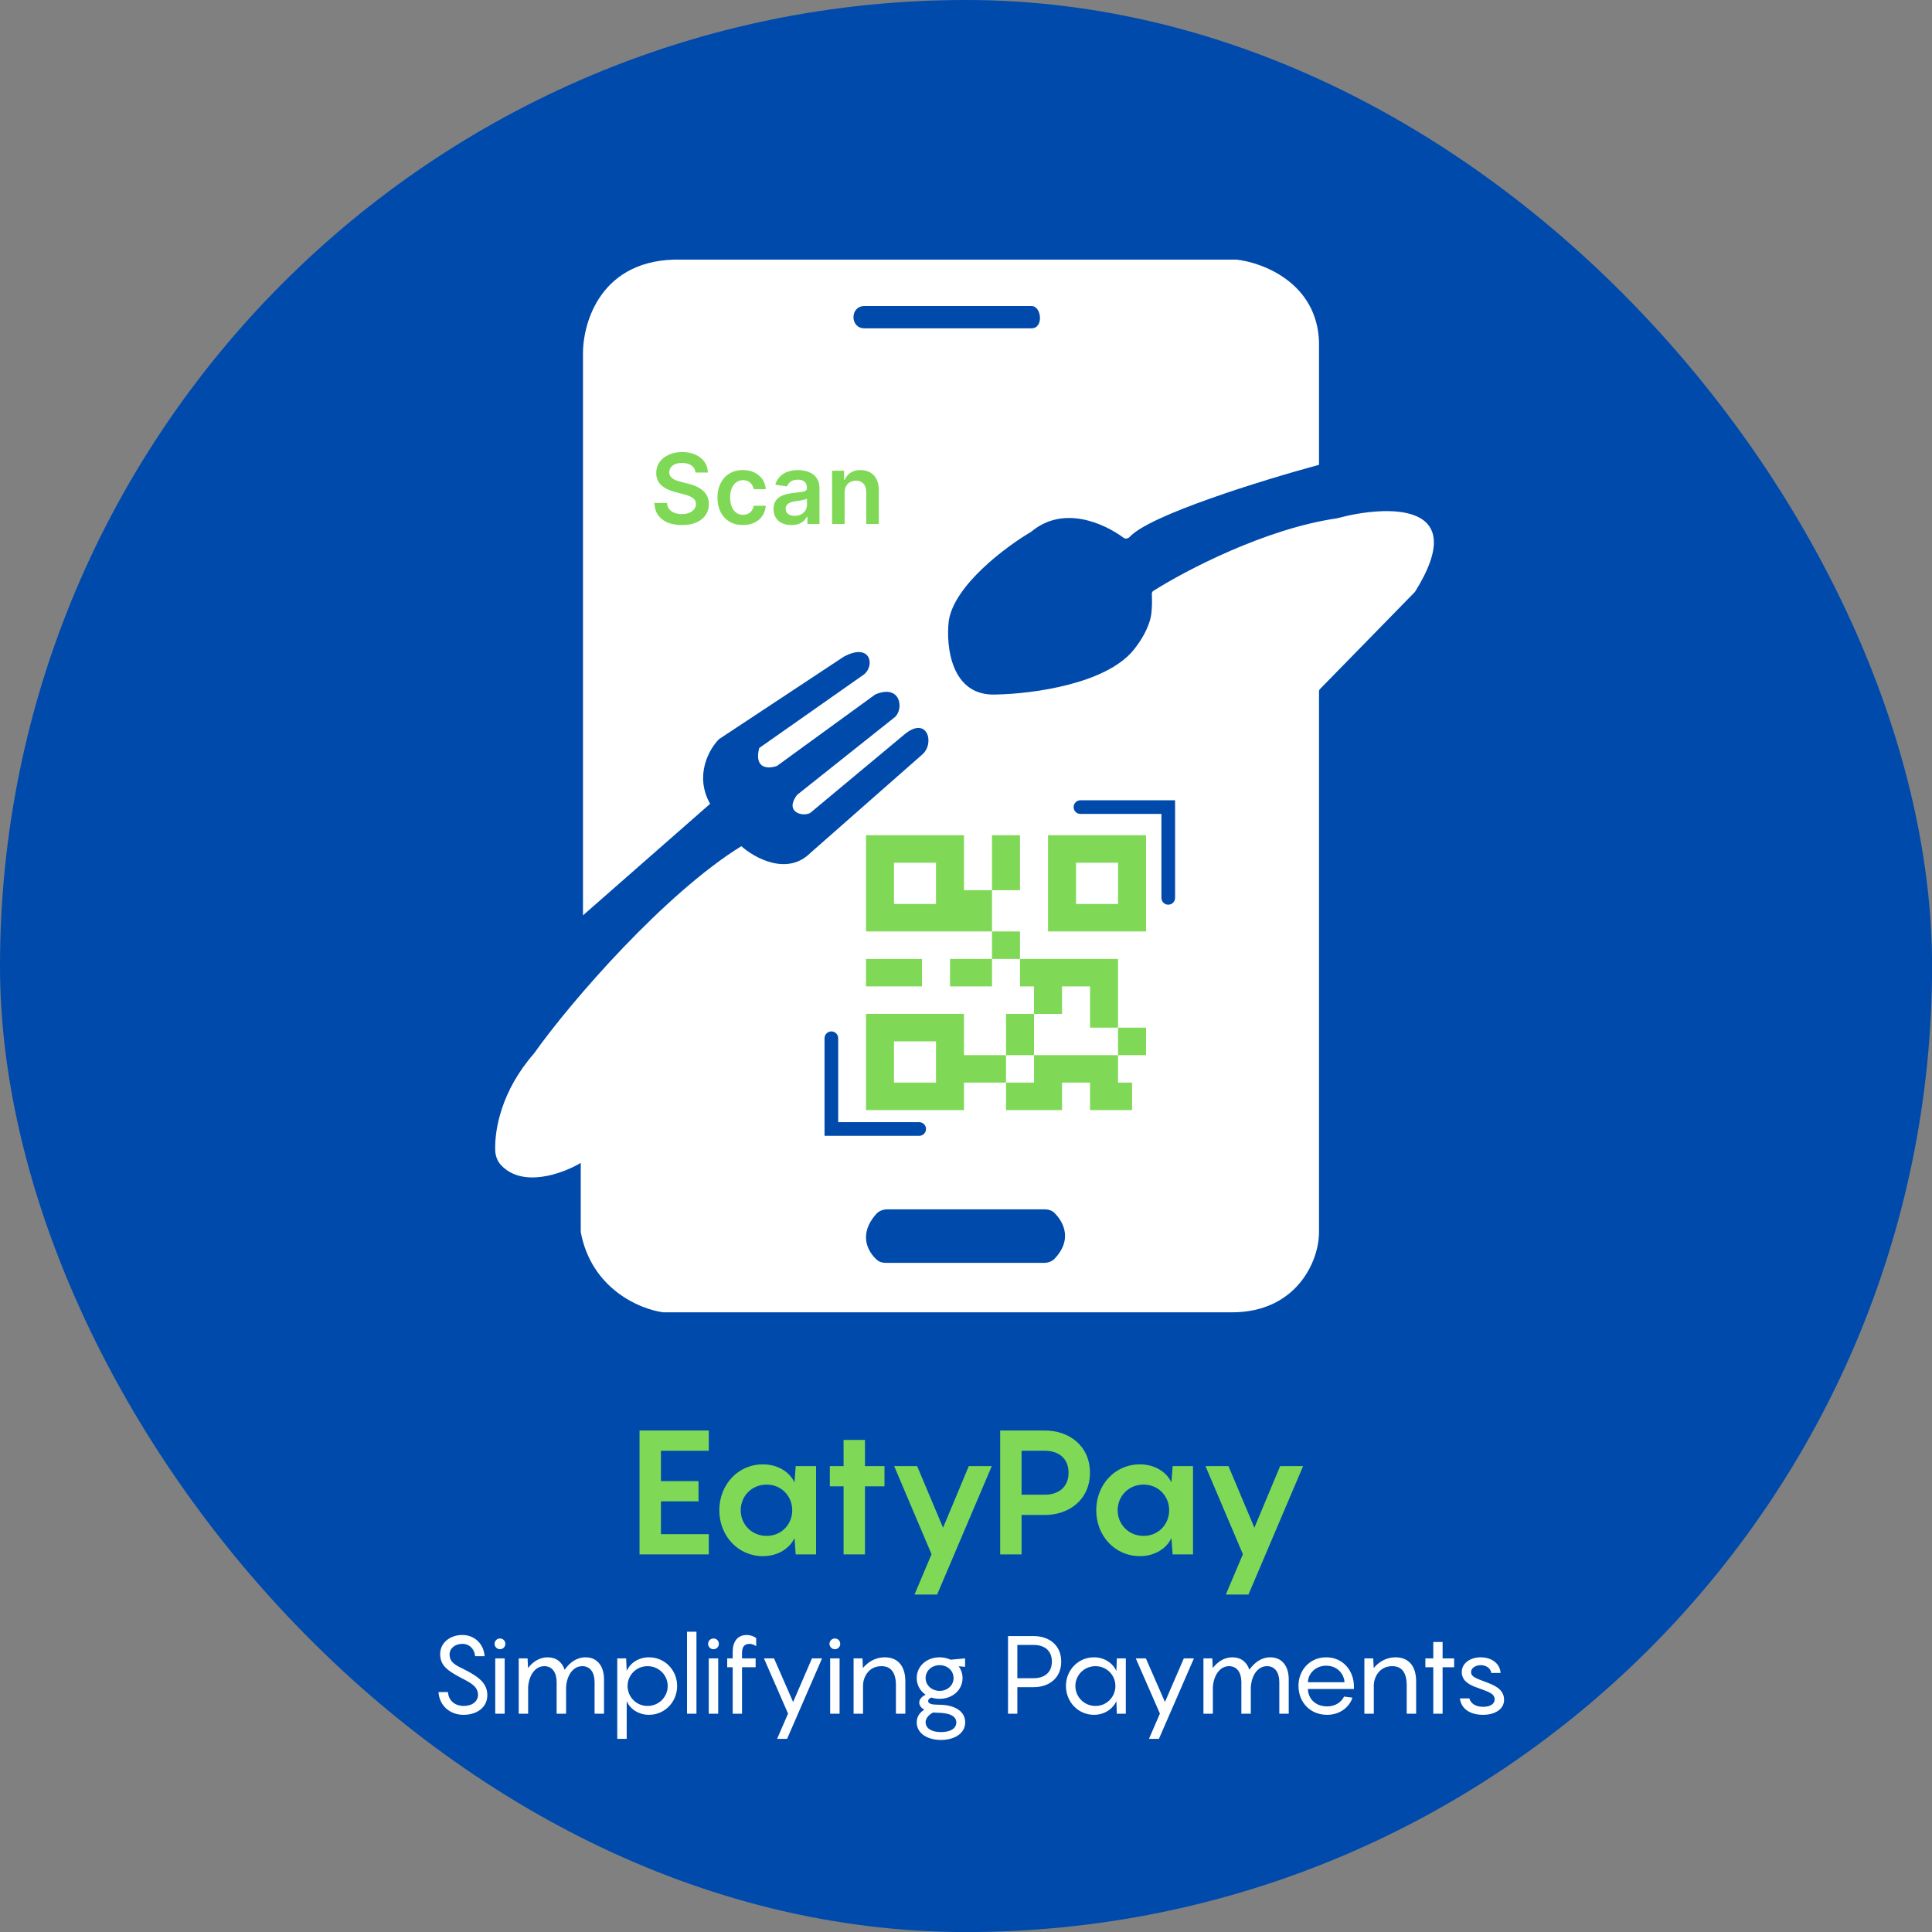<svg width="89" height="89" viewBox="0 0 89 89" fill="none" xmlns="http://www.w3.org/2000/svg">
<rect x="0" y="0" width="89" height="89" fill="#808080" stroke="none"/>
<rect width="89.003" height="89.003" rx="44.501" fill="#004AAC"/>
<path d="M26.856 16.377V42.166L32.712 37.029C31.972 35.713 32.678 34.494 33.123 34.049L38.877 30.247C40.109 29.59 40.315 30.658 39.801 31.069L34.972 34.46C34.726 35.446 35.417 35.419 35.794 35.282L40.315 31.994C41.466 31.501 41.651 32.61 41.24 33.021L36.719 36.617C36.102 37.44 37.027 37.645 37.335 37.44L41.651 33.843C42.719 32.939 43.089 34.254 42.473 34.768L37.335 39.289C36.267 40.357 34.767 39.529 34.15 38.981C30.657 41.138 26.342 46.07 24.595 48.536C23.096 50.249 22.78 52.035 22.813 52.991C22.821 53.24 22.906 53.483 23.075 53.666C24.063 54.735 25.899 54.077 26.753 53.571V56.756C27.246 59.386 29.493 60.317 30.555 60.454H56.755C59.67 60.454 60.762 58.166 60.762 56.756V31.852C60.762 31.811 60.777 31.772 60.806 31.743L65.18 27.268C67.81 23.076 63.878 23.261 61.584 23.877C58.27 24.362 54.62 26.277 53.13 27.22C53.083 27.25 53.058 27.303 53.061 27.359C53.078 27.734 53.066 28.035 53.036 28.275C52.961 28.863 52.577 29.512 52.198 29.968C50.925 31.501 47.597 31.965 45.864 31.994C43.809 32.076 43.569 29.768 43.706 28.603C43.953 26.959 46.343 25.178 47.508 24.494C48.973 23.259 50.855 24.101 51.761 24.775C51.844 24.837 51.971 24.81 52.042 24.733C52.957 23.726 58.142 22.123 60.762 21.411V15.76C60.679 13.048 58.193 12.096 56.96 11.959H31.377C27.678 11.877 26.822 14.87 26.856 16.377Z" fill="white"/>
<path d="M47.519 14.098H39.82C39.148 14.098 39.149 15.125 39.82 15.125H47.519C48.088 15.125 47.985 14.098 47.519 14.098Z" fill="#004AAC"/>
<path d="M48.129 55.71H40.878C40.682 55.71 40.49 55.781 40.36 55.928C39.547 56.851 39.953 57.636 40.389 58.031C40.502 58.134 40.655 58.176 40.807 58.176H48.093C48.28 58.176 48.463 58.112 48.59 57.976C49.405 57.111 49.008 56.302 48.574 55.874C48.457 55.759 48.293 55.71 48.129 55.71Z" fill="#004AAC"/>
<g clip-path="url(#clip0_2412_3737)">
<path d="M48.279 38.476V42.908H52.795V38.476H48.279ZM51.505 41.642H49.569V39.742H51.505V41.642Z" fill="#7FD957"/>
<path d="M42.473 44.174H39.893V45.44H42.473V44.174Z" fill="#7FD957"/>
<path d="M45.699 44.174H43.764V45.44H45.699V44.174Z" fill="#7FD957"/>
<path d="M46.987 42.908H45.697V44.174H46.987V42.908Z" fill="#7FD957"/>
<path d="M44.408 41.008V38.476H39.893V42.908H44.408H45.698V41.008H44.408ZM43.118 41.642H41.183V39.742H43.118V41.642Z" fill="#7FD957"/>
<path d="M46.987 38.476H45.697V41.008H46.987V38.476Z" fill="#7FD957"/>
<path d="M48.923 45.44H50.214V47.34H51.504V44.174H46.988V45.44H47.633V46.707H48.923V45.44Z" fill="#7FD957"/>
<path d="M47.634 46.706H46.344V48.606H47.634V46.706Z" fill="#7FD957"/>
<path d="M52.794 47.34H51.504V48.606H52.794V47.34Z" fill="#7FD957"/>
<path d="M48.924 48.606H47.634V49.872H46.344V51.138H48.924V49.872H50.214V51.138H52.149V49.872H51.504V48.606H50.214H48.924Z" fill="#7FD957"/>
<path d="M44.408 48.606V46.706H39.893V51.138H44.408V49.872H46.343V48.606H44.408ZM43.118 49.872H41.183V47.973H43.118V49.872Z" fill="#7FD957"/>
</g>
<path d="M32.038 21.768C32.024 21.628 31.961 21.52 31.85 21.442C31.741 21.364 31.598 21.326 31.422 21.326C31.299 21.326 31.193 21.344 31.105 21.381C31.016 21.419 30.949 21.469 30.902 21.533C30.855 21.597 30.831 21.67 30.83 21.752C30.83 21.82 30.846 21.879 30.877 21.929C30.908 21.979 30.951 22.021 31.006 22.057C31.06 22.091 31.12 22.119 31.186 22.143C31.252 22.166 31.319 22.186 31.386 22.202L31.692 22.279C31.816 22.307 31.934 22.346 32.048 22.395C32.163 22.444 32.266 22.506 32.356 22.58C32.448 22.655 32.52 22.745 32.573 22.85C32.627 22.955 32.653 23.079 32.653 23.22C32.653 23.412 32.604 23.581 32.506 23.726C32.408 23.871 32.267 23.984 32.082 24.066C31.898 24.147 31.675 24.188 31.413 24.188C31.159 24.188 30.938 24.148 30.75 24.07C30.564 23.991 30.418 23.876 30.313 23.725C30.209 23.574 30.152 23.39 30.144 23.172H30.726C30.735 23.286 30.77 23.381 30.832 23.457C30.893 23.532 30.974 23.588 31.073 23.626C31.173 23.663 31.285 23.682 31.408 23.682C31.537 23.682 31.65 23.663 31.746 23.624C31.844 23.585 31.921 23.53 31.976 23.461C32.032 23.391 32.06 23.309 32.061 23.215C32.06 23.13 32.035 23.06 31.986 23.005C31.937 22.948 31.868 22.902 31.78 22.864C31.693 22.826 31.59 22.792 31.474 22.762L31.102 22.666C30.832 22.597 30.619 22.492 30.463 22.352C30.308 22.21 30.23 22.023 30.23 21.788C30.23 21.596 30.282 21.427 30.386 21.282C30.492 21.138 30.635 21.025 30.816 20.946C30.997 20.865 31.202 20.824 31.43 20.824C31.662 20.824 31.866 20.865 32.04 20.946C32.216 21.025 32.353 21.137 32.454 21.279C32.554 21.421 32.605 21.584 32.608 21.768H32.038ZM34.225 24.186C33.98 24.186 33.77 24.132 33.594 24.025C33.42 23.917 33.285 23.769 33.191 23.579C33.097 23.389 33.05 23.17 33.05 22.922C33.05 22.673 33.098 22.453 33.194 22.263C33.29 22.071 33.425 21.922 33.599 21.816C33.775 21.708 33.982 21.654 34.222 21.654C34.421 21.654 34.597 21.691 34.75 21.765C34.904 21.837 35.027 21.94 35.119 22.073C35.211 22.205 35.263 22.359 35.275 22.535H34.723C34.701 22.417 34.648 22.319 34.563 22.24C34.48 22.16 34.369 22.12 34.23 22.12C34.112 22.12 34.008 22.152 33.919 22.216C33.829 22.279 33.76 22.369 33.709 22.488C33.66 22.606 33.636 22.747 33.636 22.912C33.636 23.079 33.66 23.223 33.709 23.343C33.758 23.462 33.827 23.555 33.915 23.619C34.005 23.683 34.11 23.715 34.23 23.715C34.315 23.715 34.391 23.699 34.458 23.667C34.526 23.634 34.583 23.587 34.629 23.525C34.675 23.463 34.706 23.389 34.723 23.3H35.275C35.261 23.474 35.211 23.627 35.122 23.761C35.034 23.895 34.914 23.999 34.761 24.074C34.609 24.149 34.43 24.186 34.225 24.186ZM36.455 24.188C36.3 24.188 36.16 24.16 36.036 24.105C35.912 24.048 35.814 23.965 35.742 23.856C35.671 23.746 35.635 23.611 35.635 23.45C35.635 23.312 35.66 23.197 35.712 23.107C35.763 23.017 35.832 22.944 35.921 22.89C36.009 22.836 36.108 22.795 36.219 22.767C36.331 22.738 36.446 22.718 36.566 22.705C36.709 22.69 36.826 22.677 36.915 22.665C37.005 22.652 37.069 22.633 37.11 22.607C37.151 22.581 37.172 22.54 37.172 22.484V22.475C37.172 22.355 37.136 22.262 37.065 22.195C36.994 22.13 36.891 22.096 36.757 22.096C36.616 22.096 36.503 22.127 36.42 22.189C36.338 22.251 36.283 22.324 36.254 22.408L35.715 22.331C35.757 22.182 35.828 22.058 35.925 21.958C36.023 21.857 36.143 21.781 36.285 21.731C36.426 21.68 36.583 21.654 36.754 21.654C36.872 21.654 36.99 21.668 37.107 21.696C37.224 21.724 37.331 21.769 37.428 21.833C37.524 21.896 37.602 21.982 37.661 22.09C37.72 22.199 37.75 22.334 37.75 22.497V24.138H37.194V23.801H37.175C37.14 23.869 37.091 23.933 37.027 23.993C36.964 24.051 36.885 24.099 36.789 24.135C36.694 24.17 36.583 24.188 36.455 24.188ZM36.605 23.763C36.721 23.763 36.822 23.74 36.907 23.694C36.992 23.648 37.058 23.586 37.103 23.509C37.15 23.433 37.174 23.349 37.174 23.259V22.97C37.156 22.985 37.125 22.998 37.081 23.011C37.039 23.024 36.991 23.035 36.938 23.045C36.884 23.054 36.832 23.063 36.779 23.07C36.727 23.078 36.682 23.084 36.644 23.089C36.558 23.101 36.48 23.12 36.412 23.147C36.344 23.174 36.291 23.211 36.251 23.259C36.212 23.305 36.192 23.366 36.192 23.441C36.192 23.547 36.231 23.627 36.309 23.682C36.386 23.736 36.485 23.763 36.605 23.763ZM38.909 22.701V24.138H38.331V21.686H38.883V22.103H38.912C38.968 21.966 39.058 21.857 39.182 21.776C39.306 21.695 39.46 21.654 39.643 21.654C39.812 21.654 39.96 21.691 40.085 21.763C40.212 21.835 40.31 21.94 40.379 22.077C40.449 22.215 40.484 22.381 40.483 22.577V24.138H39.905V22.666C39.905 22.503 39.862 22.374 39.777 22.282C39.693 22.189 39.577 22.143 39.428 22.143C39.327 22.143 39.237 22.165 39.158 22.21C39.08 22.253 39.019 22.317 38.974 22.4C38.931 22.483 38.909 22.583 38.909 22.701Z" fill="#7FD957"/>
<path d="M49.772 37.18H53.817V41.361" stroke="#004AAC" stroke-width="0.629" stroke-linecap="round"/>
<path d="M42.344 52.008H38.298V47.828" stroke="#004AAC" stroke-width="0.629" stroke-linecap="round"/>
<path d="M32.651 66.831H30.447V68.229H32.178V69.162H30.447V70.673H32.651V71.605H29.461V65.898H32.651V66.831Z" fill="#7FD957"/>
<path d="M33.136 69.572C33.136 68.406 33.986 67.457 35.148 67.457C35.845 67.457 36.39 67.827 36.599 68.293L36.655 67.538H37.593V71.605H36.655L36.599 70.85C36.39 71.316 35.845 71.686 35.148 71.686C33.986 71.686 33.136 70.737 33.136 69.572ZM34.122 69.572C34.122 70.215 34.619 70.753 35.316 70.753C36.006 70.753 36.495 70.215 36.495 69.572C36.495 68.928 36.006 68.39 35.316 68.39C34.619 68.39 34.122 68.928 34.122 69.572Z" fill="#7FD957"/>
<path d="M40.744 67.538V68.47H39.846V71.605H38.86V68.47H38.227V67.538H38.86V66.332H39.846V67.538H40.744Z" fill="#7FD957"/>
<path d="M41.19 67.538H42.248L43.443 70.376L44.629 67.538H45.687L43.17 73.454H42.128L42.913 71.597L41.19 67.538Z" fill="#7FD957"/>
<path d="M48.134 65.898C49.24 65.898 50.21 66.597 50.21 67.843C50.21 69.089 49.24 69.789 48.134 69.789H47.06V71.605H46.074V65.898H48.134ZM48.134 68.856C48.759 68.856 49.224 68.51 49.224 67.843C49.224 67.176 48.759 66.831 48.134 66.831H47.06V68.856H48.134Z" fill="#7FD957"/>
<path d="M50.5 69.572C50.5 68.406 51.35 67.457 52.512 67.457C53.21 67.457 53.755 67.827 53.963 68.293L54.019 67.538H54.957V71.605H54.019L53.963 70.85C53.755 71.316 53.21 71.686 52.512 71.686C51.35 71.686 50.5 70.737 50.5 69.572ZM51.486 69.572C51.486 70.215 51.983 70.753 52.681 70.753C53.37 70.753 53.859 70.215 53.859 69.572C53.859 68.928 53.37 68.39 52.681 68.39C51.983 68.39 51.486 68.928 51.486 69.572Z" fill="#7FD957"/>
<path d="M55.532 67.538H56.59L57.785 70.376L58.971 67.538H60.029L57.512 73.454H56.47L57.256 71.597L55.532 67.538Z" fill="#7FD957"/>
<path d="M20.201 77.947H20.636C20.666 78.38 21.004 78.587 21.353 78.587C21.767 78.587 22.02 78.37 22.02 78.073C22.02 77.695 21.676 77.514 21.247 77.297C20.615 76.96 20.277 76.728 20.277 76.195C20.277 75.676 20.732 75.318 21.297 75.318C21.888 75.318 22.292 75.756 22.323 76.295H21.888C21.858 75.963 21.626 75.726 21.297 75.726C20.974 75.726 20.711 75.922 20.711 76.215C20.711 76.587 20.994 76.713 21.388 76.905C22.02 77.227 22.449 77.524 22.449 78.088C22.449 78.652 21.974 78.995 21.353 78.995C20.696 78.995 20.232 78.541 20.201 77.947Z" fill="white"/>
<path d="M23.031 75.973C22.895 75.973 22.784 75.862 22.784 75.726C22.784 75.585 22.895 75.479 23.031 75.479C23.173 75.479 23.279 75.585 23.279 75.726C23.279 75.862 23.173 75.973 23.031 75.973ZM23.248 76.396V78.944H22.814V76.396H23.248Z" fill="white"/>
<path d="M26.976 76.346C27.521 76.346 27.824 76.764 27.824 77.358V78.944H27.39V77.489C27.39 77.051 27.193 76.754 26.824 76.754C26.385 76.754 26.107 77.197 26.077 77.731V78.944H25.642V77.489C25.642 77.051 25.44 76.754 25.077 76.754C24.637 76.754 24.359 77.197 24.329 77.731V78.944H23.895V76.396H24.304L24.324 76.839C24.541 76.562 24.844 76.346 25.228 76.346C25.627 76.346 25.895 76.567 26.011 76.92C26.233 76.602 26.552 76.346 26.976 76.346Z" fill="white"/>
<path d="M28.435 80.103V76.396H28.844L28.87 76.975C29.026 76.612 29.415 76.346 29.895 76.346C30.628 76.346 31.193 76.94 31.193 77.665C31.193 78.4 30.628 78.995 29.895 78.995C29.415 78.995 29.026 78.728 28.87 78.365V80.103H28.435ZM28.91 77.665C28.91 78.169 29.309 78.587 29.829 78.587C30.355 78.587 30.759 78.169 30.759 77.665C30.759 77.172 30.355 76.754 29.829 76.754C29.309 76.754 28.91 77.172 28.91 77.665Z" fill="white"/>
<path d="M32.083 75.167V78.944H31.649V75.167H32.083Z" fill="white"/>
<path d="M32.867 75.973C32.731 75.973 32.62 75.862 32.62 75.726C32.62 75.585 32.731 75.479 32.867 75.479C33.009 75.479 33.115 75.585 33.115 75.726C33.115 75.862 33.009 75.973 32.867 75.973ZM33.085 76.396V78.944H32.65V76.396H33.085Z" fill="white"/>
<path d="M34.531 75.726C34.263 75.726 34.182 75.897 34.182 76.159V76.396H34.809V76.804H34.182V78.944H33.753V76.804H33.5V76.396H33.753V76.099C33.753 75.52 34.066 75.318 34.394 75.318C34.596 75.318 34.763 75.404 34.834 75.459V75.832C34.793 75.802 34.657 75.726 34.531 75.726Z" fill="white"/>
<path d="M35.192 76.396H35.657L36.536 78.406L37.404 76.396H37.869L36.258 80.103H35.798L36.303 78.939L35.192 76.396Z" fill="white"/>
<path d="M38.459 75.973C38.322 75.973 38.211 75.862 38.211 75.726C38.211 75.585 38.322 75.479 38.459 75.479C38.6 75.479 38.706 75.585 38.706 75.726C38.706 75.862 38.6 75.973 38.459 75.973ZM38.676 76.396V78.944H38.242V76.396H38.676Z" fill="white"/>
<path d="M40.757 76.346C41.348 76.346 41.706 76.733 41.706 77.454V78.944H41.272V77.635C41.272 76.995 40.999 76.754 40.605 76.754C39.999 76.754 39.757 77.282 39.757 77.645V78.944H39.322V76.396H39.731L39.751 76.839C39.984 76.567 40.317 76.346 40.757 76.346Z" fill="white"/>
<path d="M43.25 78.531C44.008 78.531 44.463 78.849 44.463 79.342C44.463 79.866 43.947 80.153 43.346 80.153C42.745 80.153 42.23 79.866 42.23 79.342C42.23 79.06 42.392 78.874 42.578 78.758C42.442 78.683 42.346 78.572 42.346 78.431C42.346 78.259 42.493 78.139 42.639 78.068C42.387 77.897 42.23 77.625 42.23 77.302C42.23 76.754 42.685 76.346 43.286 76.346C43.468 76.346 43.639 76.386 43.791 76.456L44.458 76.396V76.784L44.16 76.759C44.276 76.91 44.341 77.096 44.341 77.302C44.341 77.847 43.882 78.259 43.286 78.259C43.149 78.259 43.018 78.239 42.902 78.199C42.811 78.239 42.755 78.295 42.755 78.36C42.755 78.491 42.942 78.531 43.25 78.531ZM43.286 76.708C42.932 76.708 42.639 76.96 42.639 77.302C42.639 77.64 42.932 77.892 43.286 77.892C43.644 77.892 43.927 77.64 43.927 77.302C43.927 76.96 43.644 76.708 43.286 76.708ZM43.346 79.791C43.761 79.791 44.053 79.639 44.053 79.347C44.053 79.015 43.67 78.899 43.134 78.899C43.084 78.899 43.038 78.894 42.988 78.889C42.831 78.96 42.639 79.136 42.639 79.332C42.639 79.629 42.927 79.791 43.346 79.791Z" fill="white"/>
<path d="M47.618 75.368C48.315 75.368 48.886 75.776 48.886 76.542C48.886 77.313 48.315 77.721 47.618 77.721H46.865V78.944H46.436V75.368H47.618ZM47.618 77.308C48.098 77.308 48.456 77.061 48.456 76.542C48.456 76.023 48.098 75.776 47.618 75.776H46.865V77.308H47.618Z" fill="white"/>
<path d="M49.104 77.665C49.104 76.94 49.665 76.346 50.397 76.346C50.877 76.346 51.266 76.618 51.428 76.975L51.448 76.396H51.862V78.944H51.448L51.428 78.365C51.266 78.723 50.877 78.995 50.397 78.995C49.665 78.995 49.104 78.4 49.104 77.665ZM49.538 77.665C49.538 78.169 49.942 78.587 50.463 78.587C50.988 78.587 51.382 78.169 51.382 77.665C51.382 77.172 50.988 76.754 50.463 76.754C49.942 76.754 49.538 77.172 49.538 77.665Z" fill="white"/>
<path d="M52.321 76.396H52.786L53.665 78.406L54.534 76.396H54.999L53.387 80.103H52.928L53.433 78.939L52.321 76.396Z" fill="white"/>
<path d="M58.519 76.346C59.065 76.346 59.367 76.764 59.367 77.358V78.944H58.933V77.489C58.933 77.051 58.736 76.754 58.367 76.754C57.928 76.754 57.65 77.197 57.62 77.731V78.944H57.185V77.489C57.185 77.051 56.983 76.754 56.62 76.754C56.18 76.754 55.902 77.197 55.872 77.731V78.944H55.438V76.396H55.847L55.867 76.839C56.084 76.562 56.387 76.346 56.771 76.346C57.17 76.346 57.438 76.567 57.554 76.92C57.776 76.602 58.095 76.346 58.519 76.346Z" fill="white"/>
<path d="M62.371 77.695V77.806H60.25C60.265 78.269 60.609 78.607 61.134 78.607C61.553 78.607 61.806 78.38 61.917 78.154L62.301 78.204C62.2 78.552 61.806 78.995 61.134 78.995C60.361 78.995 59.816 78.426 59.816 77.655C59.816 76.94 60.336 76.346 61.093 76.346C61.877 76.346 62.371 76.975 62.371 77.695ZM61.093 76.733C60.614 76.733 60.265 77.076 60.25 77.494H61.937C61.912 77.096 61.594 76.733 61.093 76.733Z" fill="white"/>
<path d="M64.286 76.346C64.877 76.346 65.236 76.733 65.236 77.454V78.944H64.802V77.635C64.802 76.995 64.529 76.754 64.135 76.754C63.529 76.754 63.286 77.282 63.286 77.645V78.944H62.852V76.396H63.261L63.281 76.839C63.514 76.567 63.847 76.346 64.286 76.346Z" fill="white"/>
<path d="M66.986 76.396V76.804H66.455V78.944H66.026V76.804H65.662V76.396H66.026V75.64H66.455V76.396H66.986Z" fill="white"/>
<path d="M67.252 78.239H67.686C67.752 78.471 67.969 78.627 68.328 78.627C68.636 78.627 68.853 78.496 68.853 78.295C68.853 78.008 68.59 77.947 68.055 77.746C67.681 77.62 67.338 77.428 67.338 77.025C67.338 76.597 67.762 76.346 68.201 76.346C68.742 76.346 69.101 76.653 69.126 77.066H68.697C68.666 76.834 68.444 76.708 68.212 76.708C68.004 76.708 67.767 76.819 67.767 77.025C67.767 77.257 68.025 77.323 68.535 77.519C69.015 77.695 69.287 77.922 69.287 78.305C69.287 78.728 68.878 78.995 68.318 78.995C67.732 78.995 67.312 78.728 67.252 78.239Z" fill="white"/>
<defs>
<clipPath id="clip0_2412_3737">
<rect width="12.901" height="12.662" fill="white" transform="translate(39.893 38.476)"/>
</clipPath>
</defs>
</svg>
